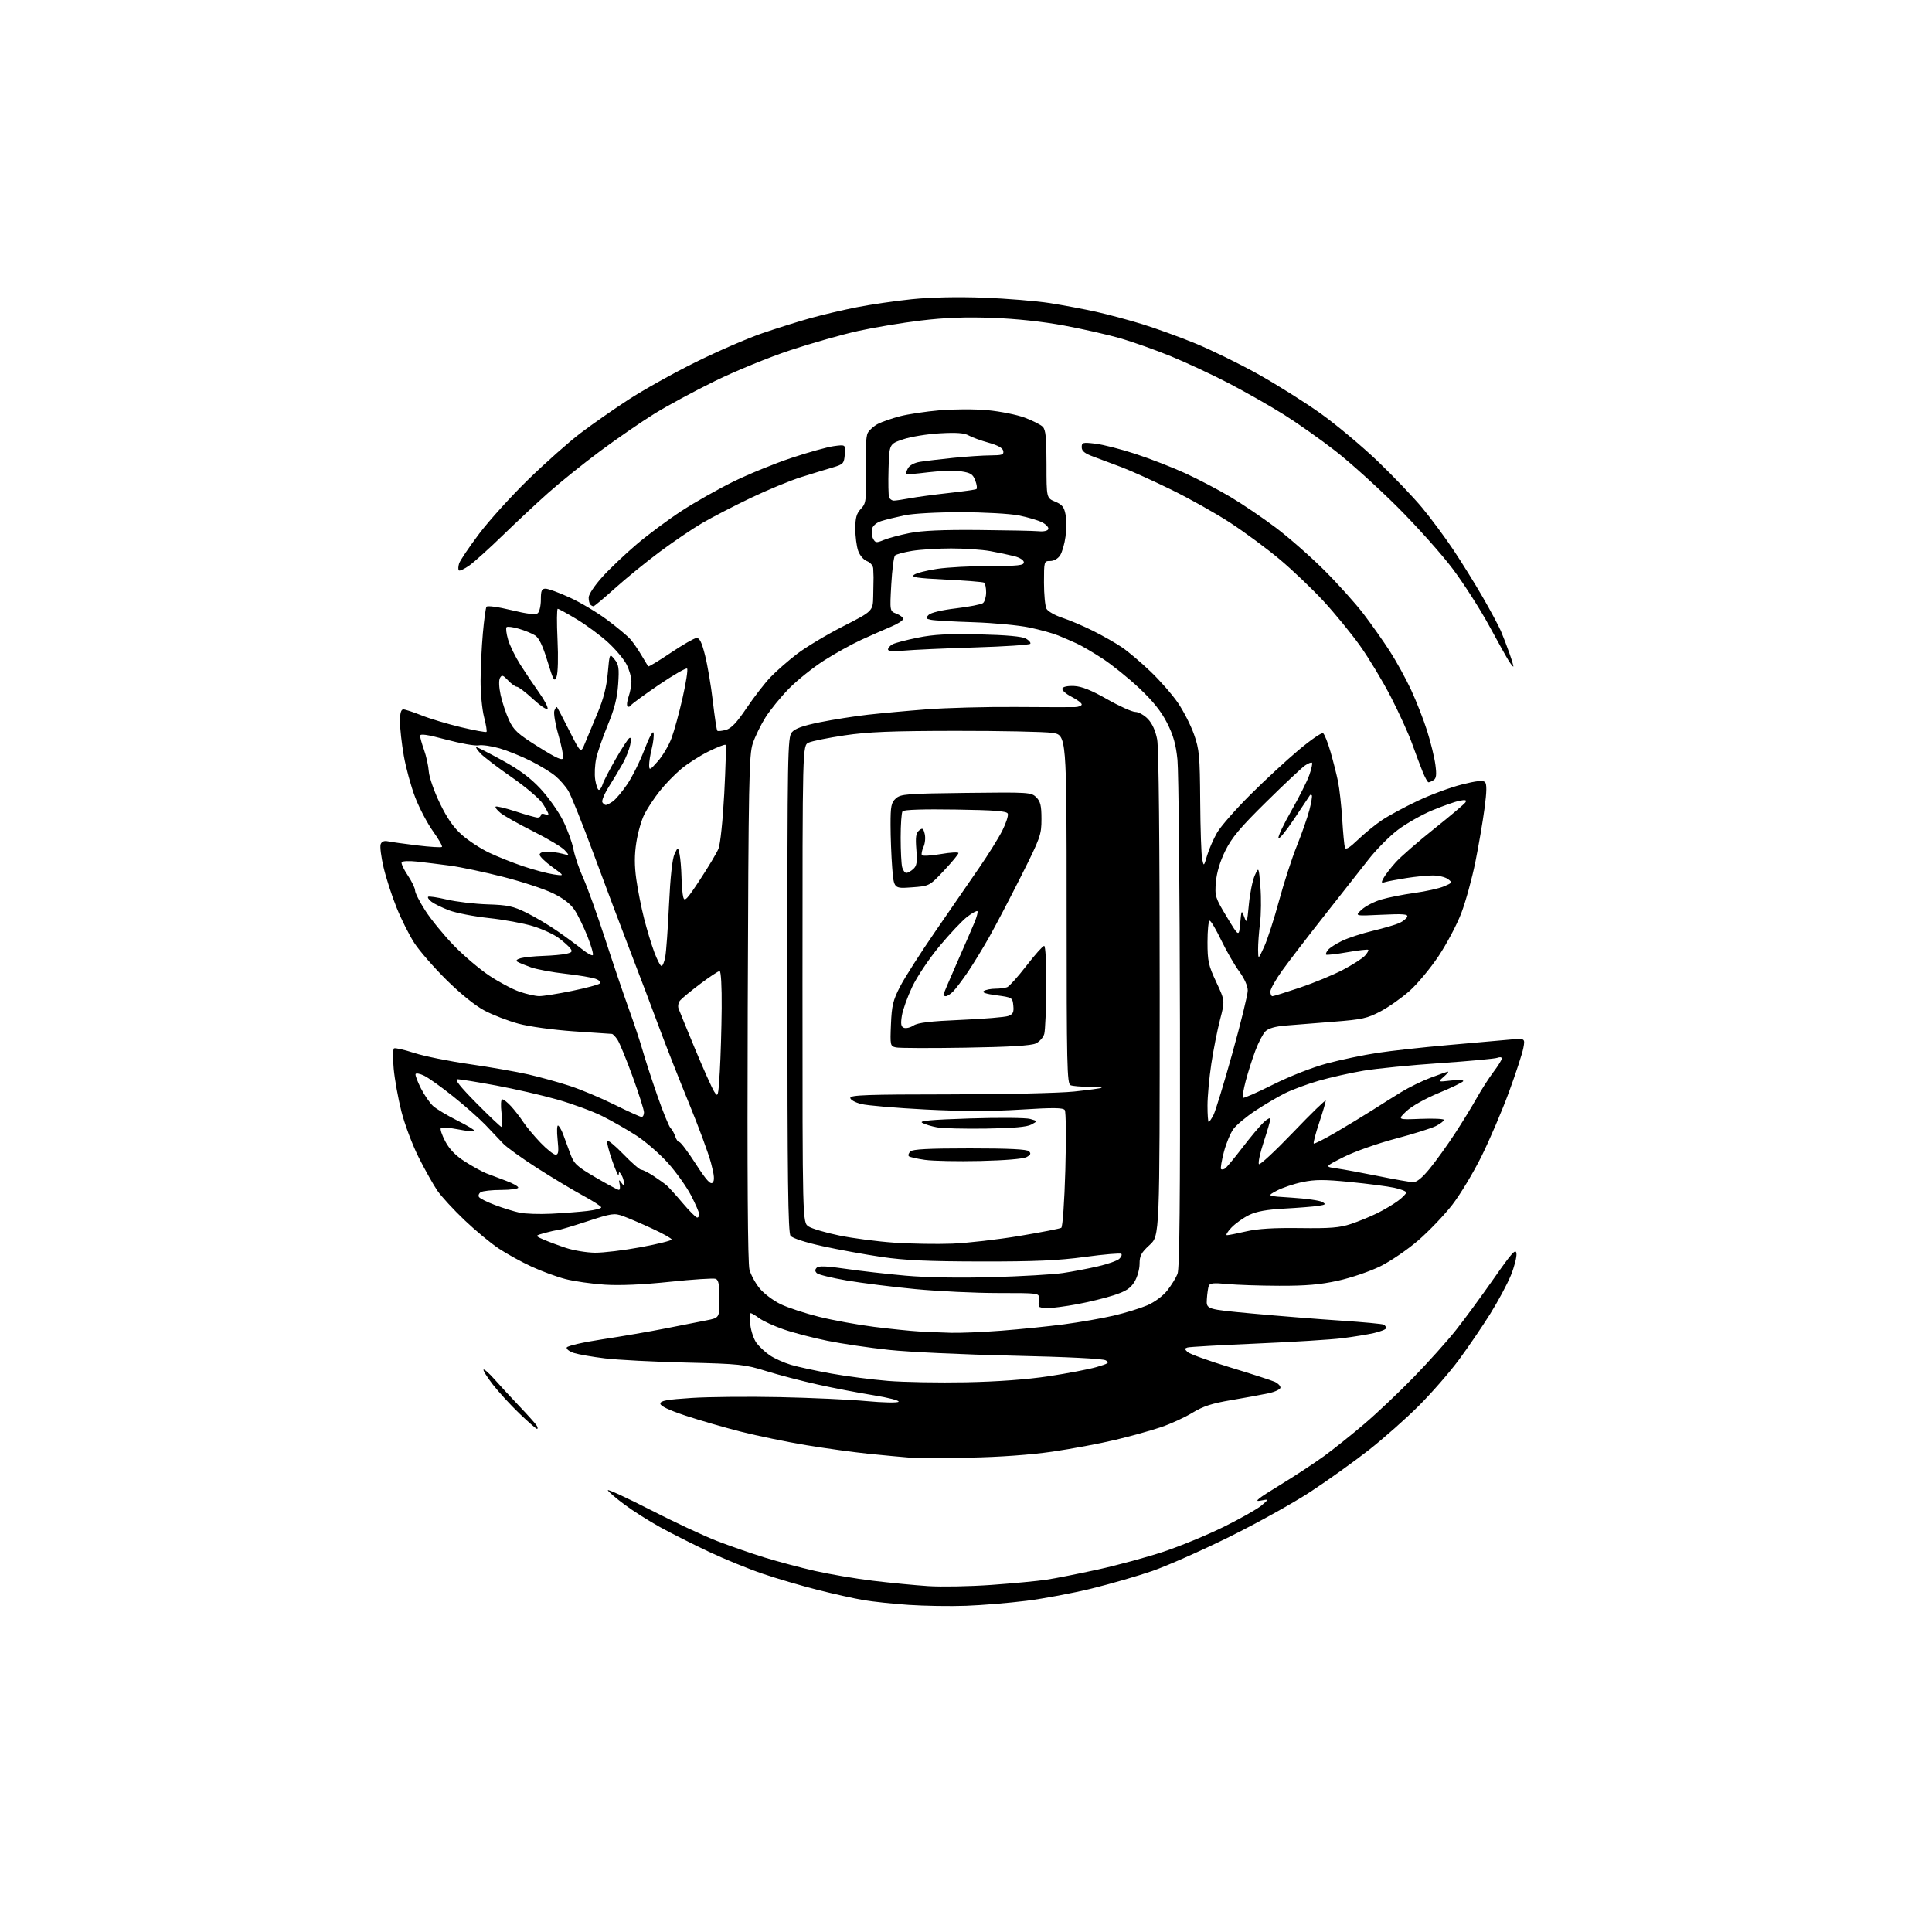<?xml version="1.0" encoding="UTF-8" standalone="no"?>
<svg 
  version="1.1" 
  xmlns="http://www.w3.org/2000/svg" 
  xmlns:xlink="http://www.w3.org/1999/xlink" 
  xmlns:svg="http://www.w3.org/2000/svg"
  xmlns:rdf="http://www.w3.org/1999/02/22-rdf-syntax-ns#"
  xmlns:cc="http://creativecommons.org/ns#"
  xmlns:dc="http://purl.org/dc/elements/1.1/"
  viewBox="0 0 768 768"
  width="768"
  height="768"
>
<style>svg {background-color: white; }</style>"
<path stroke="none" fill="black" fill-rule="evenodd" d="M384.00,638.32C377.68,638.55 367.42,638.38 361.21,637.96C354.99,637.54 346.89,636.68 343.21,636.05C339.52,635.42 331.32,633.59 325.00,631.99C318.68,630.39 308.88,627.52 303.24,625.60C297.60,623.69 287.93,619.74 281.74,616.82C275.56,613.91 266.90,609.54 262.50,607.12C258.10,604.70 251.70,600.65 248.29,598.11C244.87,595.58 241.87,593.00 241.62,592.40C241.38,591.79 248.91,595.26 258.37,600.10C267.83,604.95 279.82,610.56 285.03,612.57C290.24,614.58 298.77,617.54 304.00,619.15C309.23,620.76 318.23,623.16 324.00,624.47C329.77,625.78 340.12,627.54 347.00,628.37C353.88,629.20 363.77,630.16 369.00,630.50C374.23,630.84 385.48,630.63 394.00,630.03C402.52,629.42 412.43,628.49 416.00,627.95C419.57,627.41 428.80,625.58 436.50,623.89C444.20,622.20 455.90,619.02 462.50,616.83C469.10,614.64 479.90,610.18 486.50,606.92C493.10,603.66 499.85,599.84 501.50,598.42C504.50,595.85 504.50,595.85 501.00,596.53C498.31,597.06 500.06,595.66 508.50,590.51C514.55,586.83 522.65,581.51 526.50,578.70C530.35,575.88 537.55,570.13 542.50,565.90C547.45,561.68 556.25,553.34 562.06,547.36C567.86,541.39 575.37,533.02 578.74,528.76C582.11,524.51 588.84,515.35 593.69,508.41C601.05,497.87 602.55,496.21 602.81,498.28C602.97,499.65 601.98,503.56 600.59,506.97C599.20,510.38 595.49,517.30 592.34,522.34C589.19,527.38 583.62,535.55 579.96,540.50C576.31,545.45 569.15,553.67 564.06,558.76C558.97,563.86 550.00,571.79 544.13,576.40C538.25,581.01 527.84,588.46 520.98,592.97C514.11,597.47 499.50,605.59 488.50,611.02C477.50,616.45 463.77,622.52 458.00,624.51C452.23,626.50 441.43,629.62 434.00,631.45C426.57,633.28 414.88,635.48 408.00,636.34C401.12,637.20 390.32,638.09 384.00,638.32zM385.50,579.42C375.05,579.62 364.25,579.62 361.50,579.41C358.75,579.20 351.55,578.53 345.50,577.92C339.45,577.30 328.18,575.75 320.46,574.47C312.74,573.18 301.04,570.77 294.46,569.10C287.88,567.43 278.00,564.57 272.50,562.74C265.90,560.55 262.50,558.93 262.50,557.96C262.50,556.80 265.06,556.34 275.00,555.70C281.88,555.26 297.62,555.12 310.00,555.38C322.38,555.64 337.86,556.35 344.42,556.96C350.97,557.57 356.71,557.69 357.18,557.22C357.65,556.75 353.19,555.59 347.27,554.64C341.34,553.69 331.32,551.77 325.00,550.36C318.68,548.96 309.45,546.55 304.50,545.00C296.07,542.38 294.05,542.16 272.50,541.64C259.85,541.33 245.45,540.59 240.50,539.98C235.55,539.38 230.01,538.42 228.20,537.85C226.38,537.28 225.07,536.29 225.28,535.66C225.50,535.00 231.71,533.58 239.58,532.38C247.24,531.22 258.45,529.28 264.50,528.08C270.55,526.89 277.86,525.44 280.75,524.88C286.00,523.86 286.00,523.86 286.00,516.40C286.00,510.69 285.65,508.80 284.50,508.36C283.67,508.04 275.50,508.57 266.33,509.53C255.47,510.67 246.42,511.07 240.33,510.67C235.20,510.33 228.18,509.33 224.75,508.44C221.31,507.55 215.26,505.33 211.31,503.50C207.35,501.68 201.50,498.46 198.31,496.34C195.11,494.23 188.96,489.13 184.63,485.00C180.30,480.88 175.46,475.62 173.88,473.33C172.30,471.03 168.96,465.09 166.46,460.14C163.96,455.18 160.86,446.93 159.56,441.81C158.27,436.69 156.89,429.07 156.50,424.87C156.11,420.68 156.17,417.02 156.64,416.74C157.11,416.46 160.68,417.27 164.56,418.54C168.45,419.81 178.35,421.82 186.56,423.00C194.78,424.18 205.32,426.02 210.00,427.09C214.68,428.16 222.10,430.22 226.50,431.66C230.90,433.09 238.91,436.46 244.30,439.14C249.69,441.81 254.53,444.00 255.05,444.00C255.57,444.00 256.00,443.19 256.00,442.19C256.00,441.20 253.98,434.82 251.51,428.03C249.04,421.24 246.33,414.63 245.49,413.34C244.64,412.05 243.63,411.00 243.23,410.99C242.83,410.98 235.97,410.52 228.00,409.96C219.77,409.38 210.27,408.07 206.04,406.91C201.93,405.80 195.86,403.45 192.55,401.69C188.88,399.75 182.99,394.99 177.45,389.50C172.45,384.55 166.72,377.97 164.71,374.87C162.70,371.77 159.52,365.45 157.66,360.83C155.79,356.20 153.46,349.00 152.48,344.83C151.50,340.66 150.98,336.50 151.32,335.60C151.74,334.50 152.72,334.11 154.23,334.44C155.48,334.71 160.70,335.43 165.82,336.06C170.95,336.68 175.38,336.95 175.67,336.66C175.97,336.37 174.37,333.57 172.12,330.43C169.88,327.30 166.69,321.23 165.04,316.95C163.39,312.67 161.36,305.24 160.52,300.45C159.68,295.66 159.00,289.55 159.00,286.87C159.00,283.49 159.41,282.00 160.33,282.00C161.06,282.00 164.32,283.07 167.58,284.37C170.83,285.68 177.88,287.79 183.23,289.07C188.57,290.34 193.15,291.18 193.39,290.94C193.64,290.70 193.20,288.04 192.42,285.03C191.64,282.02 191.02,275.50 191.04,270.53C191.06,265.56 191.46,257.14 191.94,251.81C192.41,246.49 193.06,241.71 193.38,241.20C193.71,240.67 197.85,241.22 203.22,242.52C209.60,244.07 212.89,244.45 213.75,243.76C214.44,243.21 215.00,240.79 215.00,238.38C215.00,234.76 215.33,234.00 216.88,234.00C217.91,234.00 222.20,235.57 226.42,237.50C230.65,239.42 237.34,243.41 241.30,246.36C245.26,249.31 249.44,252.80 250.59,254.11C251.74,255.43 253.73,258.30 255.01,260.50C256.30,262.70 257.49,264.68 257.66,264.91C257.84,265.13 261.85,262.71 266.58,259.53C271.31,256.35 275.93,253.69 276.84,253.62C278.09,253.53 278.94,255.24 280.27,260.50C281.25,264.35 282.64,272.56 283.36,278.75C284.08,284.94 284.88,290.22 285.14,290.47C285.39,290.73 286.92,290.58 288.53,290.15C290.69,289.57 292.85,287.29 296.80,281.43C299.74,277.07 304.02,271.54 306.32,269.14C308.62,266.75 313.37,262.59 316.89,259.90C320.40,257.22 328.61,252.30 335.14,248.97C347.00,242.92 347.00,242.92 347.12,236.96C347.19,233.68 347.25,230.32 347.25,229.50C347.25,228.68 347.19,227.09 347.12,225.98C347.05,224.84 345.96,223.56 344.62,223.05C343.27,222.53 341.76,220.75 341.12,218.92C340.51,217.15 340.00,213.21 340.00,210.17C340.00,205.83 340.48,204.12 342.21,202.28C344.28,200.07 344.40,199.17 344.12,187.06C343.94,178.95 344.24,173.42 344.94,172.10C345.56,170.96 347.37,169.34 348.98,168.51C350.58,167.68 354.51,166.32 357.70,165.48C360.89,164.65 368.00,163.58 373.50,163.10C379.02,162.62 387.57,162.60 392.58,163.06C397.58,163.53 404.22,164.86 407.33,166.02C410.45,167.19 413.68,168.82 414.50,169.64C415.68,170.83 416.00,173.97 416.00,184.56C416.00,197.97 416.00,197.97 419.44,199.41C422.20,200.56 423.02,201.57 423.56,204.48C423.94,206.48 423.94,210.45 423.56,213.30C423.19,216.16 422.22,219.51 421.42,220.75C420.55,222.08 418.95,223.00 417.48,223.00C415.03,223.00 415.00,223.12 415.00,231.57C415.00,236.28 415.45,240.96 415.99,241.98C416.54,243.00 419.35,244.61 422.24,245.56C425.13,246.50 430.65,248.85 434.50,250.77C438.35,252.69 443.52,255.64 446.00,257.32C448.48,259.00 453.59,263.33 457.36,266.94C461.14,270.55 466.05,276.17 468.27,279.43C470.50,282.69 473.36,288.32 474.64,291.93C476.74,297.89 476.97,300.35 477.10,318.50C477.17,329.50 477.53,339.85 477.88,341.50C478.53,344.49 478.53,344.49 479.87,340.00C480.61,337.52 482.39,333.48 483.81,331.00C485.24,328.52 491.15,321.77 496.95,315.99C502.75,310.20 511.42,302.18 516.22,298.16C521.01,294.13 525.38,291.12 525.94,291.46C526.49,291.80 527.81,295.10 528.88,298.79C529.95,302.48 531.31,307.83 531.89,310.68C532.47,313.53 533.22,320.28 533.56,325.68C533.89,331.08 534.37,336.14 534.62,336.93C534.94,337.93 536.46,337.01 539.79,333.82C542.38,331.32 546.67,327.82 549.32,326.04C551.97,324.26 558.35,320.81 563.50,318.37C568.65,315.93 576.54,313.01 581.03,311.87C586.88,310.39 589.51,310.11 590.29,310.89C591.06,311.66 591.02,314.60 590.14,321.23C589.47,326.33 587.83,335.95 586.49,342.60C585.15,349.26 582.62,358.44 580.88,363.00C579.14,367.57 575.06,375.26 571.83,380.10C568.59,384.93 563.44,391.12 560.37,393.86C557.30,396.60 552.12,400.26 548.86,401.99C543.59,404.80 541.54,405.26 530.22,406.14C523.22,406.69 514.65,407.37 511.16,407.66C506.94,408.00 504.22,408.78 503.03,409.97C502.04,410.96 500.24,414.41 499.03,417.64C497.82,420.86 496.09,426.29 495.19,429.70C494.30,433.11 493.79,436.12 494.06,436.40C494.34,436.67 499.72,434.31 506.03,431.15C512.77,427.78 521.63,424.31 527.50,422.73C533.00,421.26 542.00,419.37 547.50,418.54C553.00,417.70 565.60,416.31 575.50,415.44C585.40,414.57 596.38,413.60 599.89,413.28C606.28,412.70 606.28,412.70 605.55,416.60C605.15,418.75 602.59,426.57 599.87,434.00C597.14,441.43 592.25,452.90 588.99,459.50C585.73,466.10 580.46,474.85 577.28,478.95C574.10,483.05 568.03,489.39 563.79,493.06C559.56,496.72 552.76,501.36 548.70,503.37C544.63,505.38 537.08,507.95 531.90,509.09C524.79,510.66 519.09,511.15 508.50,511.11C500.80,511.09 491.47,510.77 487.77,510.41C482.51,509.89 480.92,510.05 480.51,511.12C480.22,511.88 479.88,514.29 479.74,516.48C479.50,520.46 479.50,520.46 498.00,522.17C508.18,523.11 523.87,524.36 532.88,524.96C541.89,525.55 549.65,526.28 550.13,526.58C550.61,526.88 551.00,527.50 551.00,527.96C551.00,528.42 548.86,529.29 546.25,529.89C543.64,530.49 537.90,531.42 533.50,531.97C529.10,532.52 513.80,533.47 499.50,534.08C485.20,534.70 472.86,535.40 472.07,535.64C470.84,536.02 470.84,536.26 472.07,537.45C472.86,538.21 480.48,540.96 489.00,543.56C497.52,546.15 505.51,548.74 506.75,549.30C507.99,549.86 509.00,550.89 509.00,551.58C509.00,552.27 506.86,553.29 504.25,553.85C501.64,554.41 495.00,555.63 489.50,556.56C481.79,557.85 478.24,559.01 474.00,561.60C470.98,563.45 465.35,566.03 461.50,567.33C457.65,568.64 449.49,570.91 443.37,572.37C437.25,573.83 426.00,575.94 418.37,577.05C409.65,578.31 397.44,579.20 385.50,579.42zM213.47,568.00C213.12,568.00 209.94,565.23 206.41,561.84C202.88,558.45 198.13,553.26 195.86,550.31C193.58,547.36 191.94,544.72 192.22,544.45C192.49,544.17 194.42,545.87 196.50,548.22C198.58,550.58 203.06,555.42 206.46,559.00C209.87,562.58 212.98,566.06 213.38,566.75C213.79,567.44 213.83,568.00 213.47,568.00zM384.00,549.48C396.62,549.23 408.23,548.38 416.92,547.07C424.31,545.95 432.84,544.32 435.89,543.43C440.69,542.03 441.17,541.68 439.52,540.75C438.34,540.09 424.11,539.38 402.55,538.90C383.27,538.47 361.14,537.44 353.37,536.60C345.59,535.77 334.57,534.14 328.87,532.98C323.16,531.82 315.36,529.79 311.53,528.46C307.69,527.13 303.32,525.13 301.82,524.02C300.31,522.91 298.78,522.00 298.41,522.00C298.04,522.00 297.97,524.08 298.26,526.61C298.55,529.15 299.66,532.41 300.73,533.86C301.81,535.31 304.18,537.52 306.00,538.76C307.83,540.00 311.61,541.70 314.41,542.54C317.21,543.37 324.45,544.94 330.50,546.02C336.55,547.11 346.68,548.41 353.00,548.93C359.32,549.44 373.27,549.69 384.00,549.48zM378.05,529.81C381.65,529.91 390.65,529.54 398.05,528.97C405.45,528.41 416.68,527.26 423.00,526.43C429.32,525.59 438.23,524.03 442.80,522.96C447.36,521.89 453.33,520.05 456.07,518.88C458.96,517.63 462.28,515.17 463.99,513.01C465.61,510.96 467.45,507.99 468.08,506.39C468.91,504.29 469.17,477.17 469.05,406.83C468.96,353.66 468.51,306.50 468.06,302.02C467.44,295.90 466.42,292.27 463.93,287.37C461.60,282.78 458.34,278.71 452.86,273.55C448.58,269.53 442.03,264.25 438.29,261.81C434.56,259.38 429.93,256.66 428.00,255.79C426.07,254.91 422.79,253.49 420.70,252.63C418.61,251.76 413.43,250.33 409.20,249.44C404.96,248.55 394.98,247.61 387.00,247.35C379.02,247.10 371.42,246.66 370.09,246.38C367.98,245.94 367.86,245.71 369.16,244.41C370.04,243.53 374.43,242.49 380.07,241.82C385.25,241.20 390.06,240.26 390.75,239.73C391.44,239.19 392.00,237.26 392.00,235.44C392.00,233.61 391.63,231.89 391.18,231.61C390.73,231.33 383.91,230.79 376.03,230.40C364.35,229.82 362.02,229.46 363.38,228.46C364.31,227.79 368.44,226.73 372.57,226.12C376.70,225.50 386.14,225.00 393.54,225.00C404.68,225.00 407.00,224.75 407.00,223.54C407.00,222.69 405.43,221.67 403.25,221.10C401.19,220.57 396.83,219.65 393.57,219.06C390.30,218.48 383.33,218.00 378.07,218.01C372.80,218.01 365.83,218.45 362.57,218.98C359.31,219.52 356.26,220.34 355.78,220.82C355.30,221.30 354.63,226.47 354.30,232.32C353.70,242.94 353.70,242.94 356.35,243.94C357.81,244.50 359.00,245.44 359.00,246.03C359.00,246.63 356.86,248.01 354.25,249.10C351.64,250.19 346.35,252.53 342.50,254.28C338.65,256.04 331.90,259.78 327.50,262.60C323.10,265.42 316.84,270.44 313.59,273.76C310.35,277.08 306.17,282.21 304.31,285.15C302.45,288.09 300.18,292.75 299.25,295.50C297.74,300.02 297.54,310.09 297.23,400.70C297.01,467.25 297.24,502.17 297.92,504.70C298.49,506.79 300.32,510.16 302.00,512.19C303.67,514.21 307.39,517.01 310.27,518.41C313.15,519.80 320.00,522.06 325.50,523.43C331.00,524.81 340.90,526.61 347.50,527.45C354.10,528.28 362.20,529.11 365.50,529.29C368.80,529.47 374.45,529.71 378.05,529.81zM416.39,520.00C414.53,520.00 412.95,519.66 412.89,519.25C412.83,518.84 412.86,517.49 412.96,516.25C413.14,514.00 413.14,514.00 396.76,514.00C387.75,514.00 372.98,513.30 363.94,512.44C354.90,511.58 342.61,510.04 336.64,509.02C330.66,508.00 325.28,506.68 324.69,506.09C323.91,505.31 323.91,504.69 324.68,503.92C325.46,503.14 328.70,503.27 336.13,504.37C341.83,505.21 352.57,506.43 360.00,507.09C368.43,507.83 381.39,508.05 394.50,507.68C406.05,507.35 418.65,506.62 422.50,506.05C426.35,505.48 432.65,504.28 436.50,503.38C440.35,502.49 444.15,501.15 444.94,500.40C445.73,499.66 446.09,498.76 445.74,498.41C445.39,498.06 438.89,498.61 431.30,499.64C420.56,501.09 411.40,501.49 390.00,501.46C369.14,501.43 359.60,501.00 350.50,499.66C343.90,498.69 333.32,496.77 327.00,495.38C320.05,493.85 315.01,492.21 314.25,491.24C313.27,489.97 313.00,468.45 313.00,391.42C313.00,299.37 313.11,293.09 314.75,291.12C316.01,289.60 319.15,288.48 326.00,287.09C331.23,286.04 339.77,284.69 345.00,284.11C350.23,283.52 360.80,282.55 368.50,281.96C376.20,281.37 391.95,280.95 403.50,281.03C415.05,281.11 425.74,281.14 427.25,281.09C428.76,281.04 430.00,280.56 430.00,280.02C430.00,279.48 428.17,278.11 425.93,276.97C423.70,275.83 422.06,274.35 422.29,273.70C422.55,272.98 424.41,272.58 426.97,272.70C429.99,272.84 433.79,274.36 440.10,277.95C444.99,280.73 450.03,283.00 451.31,283.00C452.58,283.00 454.83,284.26 456.30,285.79C458.03,287.59 459.33,290.47 459.99,293.93C460.63,297.31 461.00,334.57 461.00,395.25C461.00,491.23 461.00,491.23 457.00,494.89C453.66,497.94 453.00,499.18 453.00,502.40C453.00,504.54 452.09,507.73 450.96,509.56C449.37,512.14 447.56,513.31 442.71,514.89C439.29,516.00 432.74,517.60 428.14,518.45C423.54,519.30 418.25,520.00 416.39,520.00zM236.50,497.97C239.80,498.01 248.01,497.02 254.75,495.77C261.49,494.52 267.00,493.15 267.00,492.72C267.00,492.30 263.51,490.34 259.25,488.38C254.99,486.41 249.80,484.19 247.71,483.43C244.17,482.15 243.25,482.28 233.34,485.53C227.51,487.44 222.24,489.00 221.62,489.01C221.01,489.01 218.72,489.51 216.54,490.11C212.59,491.21 212.59,491.21 216.04,492.73C217.94,493.56 221.97,495.07 225.00,496.07C228.03,497.07 233.20,497.93 236.50,497.97zM378.50,494.37C384.55,494.13 396.56,492.75 405.20,491.31C413.83,489.87 421.33,488.41 421.87,488.08C422.42,487.74 423.12,477.81 423.49,464.99C423.84,452.62 423.74,441.94 423.27,441.27C422.59,440.30 418.78,440.26 405.70,441.08C393.93,441.81 382.74,441.80 367.85,441.04C356.23,440.44 344.76,439.46 342.36,438.86C339.90,438.24 338.00,437.17 338.00,436.41C338.00,435.29 344.89,435.05 377.25,435.03C398.93,435.02 421.20,434.52 427.00,433.90C432.77,433.29 437.69,432.61 437.92,432.40C438.15,432.18 435.82,432.00 432.75,432.00C429.68,432.00 426.45,431.73 425.58,431.39C424.16,430.85 424.00,423.75 424.00,361.46C424.00,292.14 424.00,292.14 418.25,291.32C415.09,290.87 397.88,290.51 380.00,290.53C354.26,290.56 345.05,290.93 335.71,292.32C329.22,293.29 322.81,294.58 321.46,295.20C319.00,296.32 319.00,296.32 319.00,391.14C319.00,485.95 319.00,485.95 321.42,487.54C322.75,488.41 328.27,490.03 333.67,491.14C339.08,492.25 348.90,493.53 355.50,493.98C362.10,494.43 372.45,494.60 378.50,494.37zM487.75,491.00C488.37,491.00 491.81,490.32 495.40,489.49C499.95,488.43 506.40,488.04 516.71,488.18C528.76,488.34 532.52,488.04 537.00,486.55C540.02,485.55 544.75,483.61 547.50,482.25C550.25,480.89 553.96,478.68 555.75,477.34C557.54,476.00 559.00,474.51 559.00,474.03C559.00,473.56 556.86,472.71 554.25,472.15C551.64,471.59 543.76,470.56 536.74,469.87C526.42,468.84 522.81,468.85 517.80,469.88C514.39,470.58 509.78,472.13 507.55,473.31C503.50,475.46 503.50,475.46 513.60,476.09C519.15,476.44 524.54,477.20 525.57,477.78C527.21,478.70 527.01,478.89 523.97,479.36C522.06,479.65 516.05,480.13 510.60,480.43C503.59,480.81 499.49,481.55 496.54,482.98C494.25,484.09 491.08,486.35 489.50,488.00C487.92,489.65 487.13,491.00 487.75,491.00zM277.12,484.00C277.60,484.00 277.99,483.44 277.98,482.75C277.97,482.06 276.50,478.68 274.73,475.24C272.95,471.80 268.82,466.00 265.56,462.35C262.29,458.70 256.62,453.77 252.95,451.40C249.29,449.03 243.19,445.54 239.39,443.65C235.60,441.76 227.59,438.81 221.58,437.10C215.58,435.39 204.59,432.86 197.17,431.49C189.75,430.12 182.84,429.00 181.83,429.00C180.56,429.00 182.93,431.98 189.37,438.50C194.54,443.73 199.05,448.00 199.39,448.00C199.74,448.00 199.73,445.52 199.37,442.50C198.99,439.24 199.11,437.00 199.68,437.00C200.20,437.00 201.76,438.24 203.15,439.75C204.54,441.26 206.72,444.07 207.99,446.00C209.27,447.93 212.36,451.64 214.87,454.25C217.37,456.86 220.07,459.00 220.85,459.00C222.01,459.00 222.16,457.82 221.65,452.95C221.30,449.62 221.41,447.13 221.88,447.43C222.35,447.72 223.21,449.20 223.79,450.73C224.37,452.25 225.61,455.65 226.57,458.28C228.15,462.65 229.01,463.48 236.74,468.03C241.39,470.76 245.55,473.00 246.00,473.00C246.45,473.00 246.59,471.99 246.32,470.75C245.92,468.94 246.04,468.79 246.90,470.00C247.85,471.33 247.97,471.33 247.97,470.00C247.97,469.18 247.53,467.82 247.00,467.00C246.14,465.67 246.02,465.67 245.94,467.00C245.89,467.82 244.76,465.36 243.42,461.53C242.08,457.69 241.14,454.09 241.34,453.53C241.53,452.96 244.41,455.31 247.74,458.75C251.06,462.19 254.29,465.00 254.91,465.00C255.53,465.00 257.72,466.11 259.77,467.46C261.82,468.82 264.18,470.50 265.01,471.21C265.84,471.92 268.71,475.09 271.38,478.25C274.06,481.41 276.64,484.00 277.12,484.00zM219.20,482.47C223.99,482.23 230.40,481.74 233.45,481.38C236.50,481.02 239.00,480.38 239.00,479.95C239.00,479.52 235.74,477.41 231.75,475.26C227.76,473.10 219.55,468.17 213.50,464.30C207.45,460.42 201.38,456.05 200.00,454.58C198.62,453.11 195.47,449.79 193.00,447.20C190.52,444.62 184.72,439.49 180.10,435.81C175.49,432.12 170.32,428.43 168.61,427.60C166.90,426.77 165.36,426.48 165.19,426.97C165.02,427.45 165.99,430.01 167.34,432.67C168.70,435.33 170.86,438.46 172.15,439.64C173.44,440.82 177.81,443.44 181.85,445.46C185.90,447.48 188.98,449.36 188.70,449.63C188.42,449.91 185.44,449.60 182.07,448.93C178.70,448.27 175.63,448.04 175.25,448.42C174.87,448.80 175.66,451.18 177.00,453.71C178.67,456.86 181.13,459.39 184.81,461.74C187.77,463.63 191.60,465.74 193.34,466.43C195.08,467.11 198.64,468.46 201.25,469.42C203.86,470.38 206.00,471.58 206.00,472.08C206.00,472.59 202.96,473.01 199.25,473.02C195.54,473.02 191.88,473.42 191.12,473.90C190.36,474.38 190.03,475.25 190.39,475.82C190.75,476.40 193.62,477.84 196.77,479.02C199.92,480.21 204.30,481.57 206.50,482.04C208.70,482.52 214.42,482.71 219.20,482.47zM283.27,470.13C284.13,469.27 283.97,467.30 282.62,462.24C281.64,458.53 277.69,447.85 273.85,438.50C270.01,429.15 264.70,415.65 262.05,408.50C259.41,401.35 254.29,387.85 250.69,378.50C247.08,369.15 240.48,351.61 236.00,339.51C231.53,327.42 226.98,316.08 225.88,314.31C224.79,312.53 222.49,309.91 220.79,308.48C219.09,307.04 214.70,304.36 211.04,302.52C207.38,300.67 201.78,298.41 198.60,297.48C195.41,296.56 191.66,296.02 190.25,296.29C188.85,296.56 183.04,295.53 177.35,294.00C169.83,291.99 167.00,291.57 167.00,292.49C167.00,293.18 167.71,295.72 168.57,298.12C169.44,300.53 170.28,304.38 170.45,306.68C170.62,308.98 172.60,314.66 174.86,319.32C177.76,325.33 180.33,329.00 183.66,331.93C186.25,334.21 191.09,337.37 194.43,338.96C197.77,340.55 203.89,342.99 208.04,344.38C212.19,345.77 217.59,347.21 220.04,347.58C224.50,348.24 224.50,348.24 219.50,344.62C216.75,342.63 214.50,340.43 214.50,339.75C214.50,339.02 215.75,338.51 217.50,338.54C219.15,338.56 221.84,338.93 223.47,339.36C226.45,340.15 226.45,340.15 224.47,337.96C223.39,336.76 217.78,333.40 212.00,330.50C206.22,327.60 200.38,324.32 199.00,323.20C197.62,322.09 196.73,320.94 197.02,320.65C197.31,320.36 200.89,321.22 204.99,322.56C209.08,323.90 213.01,325.00 213.71,325.00C214.42,325.00 215.00,324.56 215.00,324.03C215.00,323.50 215.68,323.32 216.50,323.64C217.32,323.95 218.00,323.93 218.00,323.59C218.00,323.25 216.99,321.40 215.75,319.47C214.50,317.52 209.02,312.86 203.41,308.97C197.86,305.12 192.27,300.85 190.99,299.49C189.70,298.12 188.97,297.00 189.37,297.00C189.76,297.00 194.39,299.36 199.65,302.24C206.48,305.98 210.83,309.21 214.86,313.55C217.96,316.89 221.96,322.52 223.74,326.06C225.52,329.60 227.40,334.75 227.93,337.50C228.45,340.25 230.20,345.43 231.83,349.00C233.45,352.57 237.34,363.38 240.47,373.00C243.59,382.62 247.86,395.23 249.95,401.00C252.04,406.77 254.51,414.20 255.44,417.50C256.37,420.80 258.98,428.83 261.24,435.35C263.49,441.86 265.88,447.73 266.54,448.39C267.20,449.05 268.05,450.58 268.44,451.80C268.82,453.01 269.55,454.00 270.06,454.00C270.57,454.00 273.50,457.89 276.56,462.64C280.74,469.11 282.42,470.98 283.27,470.13zM561.70,469.93C563.19,469.98 565.33,468.23 568.43,464.43C570.93,461.36 575.37,455.17 578.31,450.68C581.25,446.18 585.16,439.80 587.01,436.50C588.86,433.20 591.86,428.52 593.68,426.11C595.51,423.69 597.00,421.28 597.00,420.75C597.00,420.22 596.21,420.10 595.25,420.48C594.29,420.86 584.05,421.81 572.50,422.60C560.95,423.38 547.23,424.74 542.00,425.62C536.77,426.50 528.76,428.30 524.19,429.62C519.62,430.94 513.55,433.20 510.69,434.63C507.84,436.06 502.57,439.17 499.00,441.53C495.43,443.89 491.51,447.16 490.31,448.79C489.10,450.43 487.39,454.56 486.50,457.99C485.61,461.42 485.11,464.44 485.38,464.71C485.65,464.98 486.35,464.90 486.93,464.54C487.52,464.18 490.65,460.42 493.88,456.19C497.12,451.96 500.94,447.41 502.38,446.08C503.82,444.74 505.00,444.15 505.00,444.76C505.00,445.36 503.80,449.50 502.34,453.94C500.88,458.38 500.03,462.35 500.46,462.76C500.88,463.17 507.03,457.44 514.12,450.04C521.20,442.63 527.00,437.01 527.00,437.53C527.00,438.06 525.83,442.01 524.40,446.31C522.96,450.61 521.99,454.32 522.23,454.57C522.47,454.81 526.46,452.79 531.09,450.08C535.71,447.37 542.20,443.44 545.50,441.33C548.79,439.22 553.97,435.98 557.00,434.12C560.02,432.26 565.32,429.67 568.77,428.37C572.22,427.07 575.31,426.00 575.63,426.00C575.96,426.00 575.16,426.93 573.86,428.07C571.50,430.13 571.50,430.13 576.84,429.52C579.86,429.17 581.94,429.29 581.63,429.80C581.32,430.28 576.92,432.41 571.84,434.51C566.47,436.74 561.11,439.76 559.05,441.73C555.50,445.12 555.50,445.12 564.75,444.75C569.84,444.55 574.00,444.74 574.00,445.17C574.00,445.60 572.57,446.69 570.82,447.60C569.06,448.50 561.84,450.77 554.76,452.64C547.63,454.52 538.45,457.77 534.19,459.91C526.50,463.79 526.50,463.79 531.50,464.49C534.25,464.88 541.67,466.25 548.00,467.53C554.33,468.82 560.49,469.90 561.70,469.93zM389.68,461.51C380.78,461.72 370.90,461.52 367.71,461.07C364.53,460.62 361.63,459.97 361.28,459.61C360.92,459.26 361.19,458.41 361.87,457.73C362.77,456.83 369.07,456.50 385.50,456.50C401.12,456.50 408.24,456.85 409.05,457.66C409.93,458.54 409.69,459.10 408.04,459.98C406.74,460.67 399.35,461.29 389.68,461.51zM392.00,448.63C383.48,448.76 374.70,448.54 372.50,448.14C370.30,447.74 367.65,446.93 366.61,446.34C365.20,445.53 369.96,445.10 385.61,444.59C397.10,444.22 407.85,444.31 409.50,444.79C412.50,445.65 412.50,445.65 410.00,447.02C408.25,447.98 402.86,448.46 392.00,448.63zM480.47,446.00C480.74,446.00 481.59,444.75 482.38,443.23C483.17,441.70 486.56,430.62 489.91,418.59C493.26,406.56 496.00,395.38 496.00,393.74C496.00,391.93 494.66,388.95 492.59,386.12C490.71,383.56 487.50,377.99 485.45,373.74C483.40,369.48 481.34,366.00 480.86,366.00C480.39,366.00 480.00,369.82 480.00,374.48C480.00,382.07 480.37,383.74 483.48,390.38C486.95,397.81 486.95,397.81 485.00,405.27C483.92,409.38 482.36,417.29 481.52,422.86C480.68,428.43 480.00,435.91 480.00,439.49C480.00,443.07 480.21,446.00 480.47,446.00zM286.13,425.97C286.47,420.21 286.81,408.86 286.88,400.75C286.95,392.12 286.61,386.00 286.06,386.00C285.54,386.00 282.06,388.31 278.31,391.13C274.56,393.96 270.97,396.93 270.32,397.73C269.67,398.54 269.40,399.94 269.71,400.85C270.03,401.76 273.00,409.02 276.31,417.00C279.63,424.98 283.05,432.61 283.92,433.97C285.43,436.33 285.53,435.98 286.13,425.97zM383.82,416.46C369.89,416.69 357.44,416.65 356.15,416.36C353.88,415.85 353.82,415.58 354.17,407.17C354.47,399.76 355.00,397.59 357.78,392.20C359.56,388.73 365.89,378.83 371.84,370.20C377.78,361.56 385.60,350.23 389.20,345.00C392.81,339.77 396.97,333.09 398.45,330.15C399.93,327.21 400.90,324.19 400.62,323.46C400.22,322.41 395.63,322.05 379.80,321.81C367.06,321.61 359.23,321.87 358.77,322.50C358.36,323.05 358.03,327.77 358.03,333.00C358.03,338.23 358.30,343.51 358.63,344.75C358.96,345.99 359.71,347.00 360.29,347.00C360.87,347.00 362.11,346.30 363.05,345.45C364.44,344.20 364.67,342.72 364.26,337.67C363.87,332.78 364.10,331.16 365.34,330.13C366.70,329.01 367.01,329.19 367.59,331.49C367.95,332.95 367.74,335.27 367.11,336.65C366.49,338.02 366.19,339.50 366.46,339.93C366.72,340.36 370.10,340.17 373.97,339.51C377.84,338.84 381.00,338.67 381.00,339.12C381.00,339.58 378.40,342.71 375.23,346.09C369.45,352.23 369.45,352.23 362.38,352.74C355.32,353.25 355.32,353.25 354.66,344.87C354.31,340.27 354.01,332.63 354.01,327.90C354.00,320.44 354.28,319.06 356.10,317.40C358.04,315.65 360.29,315.47 384.04,315.19C409.01,314.89 409.95,314.95 411.94,316.94C413.60,318.60 414.00,320.27 414.00,325.59C414.00,331.84 413.59,333.00 405.87,348.34C401.40,357.23 395.70,368.10 393.22,372.50C390.74,376.90 386.92,383.14 384.74,386.37C382.55,389.59 379.92,393.08 378.88,394.12C377.85,395.15 376.55,396.00 376.00,396.00C375.45,396.00 375.00,395.77 375.00,395.49C375.00,395.20 377.43,389.47 380.40,382.74C383.37,376.01 386.52,368.74 387.41,366.60C388.30,364.45 388.81,362.47 388.54,362.21C388.27,361.94 386.44,362.95 384.47,364.45C382.50,365.96 377.56,371.19 373.49,376.08C369.40,380.99 364.55,388.21 362.64,392.23C360.74,396.23 358.88,401.41 358.51,403.75C357.98,407.06 358.16,408.12 359.33,408.57C360.16,408.89 361.89,408.47 363.17,407.64C364.88,406.52 369.90,405.93 382.00,405.42C391.07,405.03 399.54,404.33 400.81,403.86C402.69,403.16 403.07,402.39 402.81,399.75C402.51,396.56 402.38,396.48 396.11,395.64C391.81,395.07 390.18,394.50 391.11,393.91C391.88,393.43 393.93,393.02 395.67,393.02C397.41,393.01 399.52,392.74 400.36,392.42C401.20,392.09 404.64,388.27 408.00,383.92C411.37,379.56 414.55,376.00 415.06,376.00C415.61,376.00 415.96,382.75 415.90,392.25C415.85,401.19 415.49,409.62 415.11,411.00C414.73,412.38 413.23,414.07 411.78,414.77C409.93,415.66 401.48,416.17 383.82,416.46zM214.31,395.97C215.85,395.99 221.70,395.06 227.31,393.91C232.91,392.76 237.91,391.43 238.41,390.95C238.95,390.43 238.27,389.67 236.78,389.10C235.37,388.57 229.97,387.66 224.78,387.08C219.58,386.50 213.43,385.36 211.11,384.54C208.79,383.72 206.36,382.72 205.70,382.32C204.94,381.85 205.40,381.34 207.01,380.89C208.38,380.51 212.43,380.10 216.00,379.98C219.57,379.86 223.71,379.48 225.18,379.13C227.41,378.61 227.66,378.24 226.68,376.96C226.03,376.11 223.93,374.24 222.00,372.81C220.07,371.37 215.48,369.27 211.80,368.15C208.11,367.02 200.24,365.57 194.30,364.94C188.36,364.30 181.25,362.92 178.50,361.87C175.75,360.82 172.63,359.30 171.57,358.49C170.51,357.68 169.88,356.78 170.18,356.49C170.47,356.20 173.81,356.69 177.60,357.58C181.40,358.47 188.69,359.34 193.82,359.50C201.84,359.75 203.99,360.21 209.32,362.84C212.72,364.52 218.28,367.83 221.68,370.20C225.08,372.56 229.48,375.80 231.46,377.39C233.44,378.98 235.32,380.01 235.65,379.68C235.98,379.35 235.04,376.03 233.56,372.29C232.08,368.56 229.79,363.85 228.47,361.83C226.85,359.35 224.06,357.17 219.79,355.08C216.33,353.39 207.43,350.46 200.00,348.57C192.57,346.68 183.12,344.68 179.00,344.12C174.88,343.57 168.96,342.84 165.85,342.50C162.74,342.16 159.96,342.26 159.67,342.73C159.38,343.20 160.46,345.54 162.07,347.94C163.68,350.34 165.00,353.06 165.00,354.00C165.00,354.93 166.86,358.57 169.14,362.09C171.42,365.62 176.48,371.80 180.39,375.84C184.30,379.87 190.64,385.26 194.49,387.82C198.33,390.38 203.73,393.25 206.49,394.20C209.24,395.15 212.76,395.95 214.31,395.97zM505.80,396.00C506.25,396.00 511.17,394.46 516.74,392.59C522.32,390.71 530.02,387.52 533.86,385.51C537.70,383.49 541.62,380.97 542.58,379.91C543.54,378.85 544.13,377.80 543.90,377.57C543.67,377.33 539.90,377.77 535.53,378.53C531.15,379.29 527.38,379.71 527.14,379.48C526.91,379.24 527.27,378.38 527.94,377.57C528.61,376.76 531.12,375.15 533.52,373.99C535.92,372.83 541.43,371.03 545.77,370.00C550.11,368.96 554.84,367.57 556.28,366.92C557.71,366.26 559.12,365.14 559.39,364.42C559.79,363.38 557.74,363.22 549.20,363.63C538.50,364.15 538.50,364.15 541.27,361.61C542.79,360.21 546.29,358.40 549.06,357.58C551.82,356.76 557.76,355.58 562.26,354.96C566.75,354.35 572.02,353.18 573.97,352.36C577.34,350.94 577.41,350.81 575.56,349.43C574.49,348.65 571.79,348.00 569.56,348.01C567.33,348.01 562.58,348.48 559.00,349.05C555.42,349.61 551.67,350.33 550.66,350.63C549.05,351.12 548.97,350.92 550.00,349.01C550.64,347.81 552.82,345.00 554.83,342.76C556.85,340.53 563.74,334.53 570.14,329.43C576.55,324.32 582.13,319.60 582.55,318.92C583.12,318.00 582.51,317.85 580.14,318.32C578.39,318.67 573.53,320.39 569.33,322.13C565.14,323.88 558.98,327.38 555.65,329.90C552.32,332.43 547.10,337.70 544.05,341.60C541.00,345.51 533.10,355.55 526.50,363.91C519.90,372.28 512.36,382.09 509.75,385.72C507.14,389.34 505.00,393.14 505.00,394.15C505.00,395.17 505.36,396.00 505.80,396.00zM262.96,384.00C263.41,384.00 264.08,382.38 264.45,380.39C264.83,378.41 265.50,369.07 265.94,359.64C266.45,348.78 267.25,341.42 268.12,339.55C269.50,336.61 269.50,336.61 270.13,339.55C270.48,341.17 270.82,345.20 270.90,348.50C270.97,351.80 271.29,355.49 271.62,356.70C272.12,358.57 273.13,357.51 278.25,349.70C281.58,344.64 284.88,339.12 285.59,337.42C286.33,335.66 287.32,326.26 287.90,315.46C288.45,305.08 288.69,296.36 288.42,296.09C288.16,295.82 285.14,296.99 281.72,298.68C278.30,300.37 273.40,303.49 270.84,305.62C268.27,307.76 264.39,311.75 262.22,314.50C260.04,317.25 257.32,321.38 256.16,323.67C254.99,325.96 253.55,330.99 252.96,334.84C252.18,339.83 252.18,344.04 252.94,349.52C253.53,353.74 254.92,360.78 256.04,365.16C257.16,369.54 258.99,375.57 260.11,378.56C261.23,381.55 262.51,384.00 262.96,384.00zM502.54,376.31C503.84,373.46 506.50,365.25 508.44,358.07C510.39,350.90 513.57,341.08 515.52,336.26C517.46,331.44 519.70,325.04 520.49,322.04C521.27,319.04 521.71,316.38 521.46,316.13C521.21,315.87 520.88,315.85 520.74,316.08C520.59,316.31 517.80,320.51 514.54,325.40C511.27,330.30 508.43,333.78 508.21,333.13C507.99,332.48 510.31,327.57 513.37,322.23C516.42,316.88 519.62,310.52 520.47,308.09C521.32,305.67 521.81,303.47 521.54,303.21C521.28,302.94 520.04,303.42 518.78,304.28C517.53,305.13 510.61,311.62 503.41,318.72C492.99,328.98 489.66,332.95 487.07,338.20C484.97,342.48 483.66,346.84 483.34,350.64C482.87,356.24 483.06,356.85 487.68,364.50C492.50,372.50 492.50,372.50 493.00,367.00C493.49,361.66 493.53,361.59 494.60,364.50C495.61,367.26 495.75,366.86 496.45,359.50C496.86,355.10 497.92,349.93 498.79,348.00C500.38,344.50 500.38,344.50 501.03,352.50C501.39,356.90 501.32,363.43 500.88,367.00C500.43,370.57 500.09,375.30 500.11,377.50C500.16,381.50 500.16,381.50 502.54,376.31zM240.84,320.00C241.23,320.00 242.48,319.35 243.62,318.56C244.75,317.76 247.31,314.72 249.30,311.81C251.29,308.89 254.39,302.68 256.17,298.00C258.10,292.95 259.58,290.25 259.80,291.35C260.01,292.37 259.69,295.16 259.09,297.54C258.49,299.93 258.02,302.92 258.04,304.19C258.08,306.31 258.37,306.17 261.52,302.60C263.42,300.46 265.85,296.34 266.93,293.45C268.01,290.56 270.00,283.31 271.35,277.35C272.70,271.38 273.51,266.18 273.14,265.78C272.77,265.39 267.75,268.27 261.98,272.18C256.22,276.10 251.19,279.78 250.80,280.37C250.42,280.96 249.81,281.14 249.44,280.77C249.07,280.40 249.27,278.66 249.88,276.90C250.50,275.14 251.00,272.40 251.00,270.81C251.00,269.22 250.13,266.21 249.06,264.11C247.99,262.02 244.67,258.08 241.69,255.35C238.71,252.62 233.14,248.50 229.32,246.19C225.50,243.89 222.08,242.00 221.71,242.00C221.34,242.00 221.30,247.51 221.62,254.25C221.96,261.30 221.80,267.56 221.24,269.00C220.37,271.24 220.00,270.60 217.60,262.75C215.76,256.70 214.25,253.57 212.72,252.59C211.50,251.81 208.58,250.61 206.24,249.93C203.90,249.24 201.70,248.96 201.36,249.31C201.01,249.66 201.28,251.87 201.96,254.22C202.64,256.57 204.84,261.08 206.85,264.24C208.86,267.40 212.24,272.43 214.36,275.41C216.48,278.39 217.96,281.25 217.65,281.76C217.33,282.27 214.72,280.51 211.83,277.84C208.95,275.18 206.09,273.00 205.47,273.00C204.85,273.00 203.28,271.86 201.98,270.48C199.95,268.32 199.48,268.18 198.74,269.50C198.23,270.42 198.34,273.21 199.01,276.28C199.63,279.15 201.13,283.62 202.32,286.22C204.21,290.30 205.78,291.73 214.00,296.88C221.20,301.40 223.58,302.47 223.84,301.31C224.03,300.47 223.18,296.29 221.94,292.01C220.71,287.73 220.00,283.44 220.37,282.48C220.74,281.51 221.21,280.89 221.41,281.11C221.62,281.32 223.83,285.55 226.33,290.50C230.88,299.50 230.88,299.50 232.51,295.50C233.40,293.30 235.66,287.90 237.51,283.50C239.88,277.90 241.10,273.13 241.60,267.58C242.31,259.66 242.31,259.66 244.27,262.08C245.97,264.16 246.17,265.55 245.73,272.00C245.35,277.48 244.25,281.82 241.64,288.10C239.68,292.84 237.60,298.81 237.03,301.37C236.45,303.94 236.27,307.83 236.62,310.02C236.97,312.21 237.62,314.00 238.06,314.00C238.50,314.00 239.18,312.99 239.57,311.75C239.95,310.51 242.27,306.02 244.72,301.76C247.16,297.50 249.63,293.73 250.19,293.38C250.86,292.97 250.97,293.91 250.51,296.12C250.12,297.98 248.80,301.30 247.56,303.50C246.33,305.70 243.86,309.83 242.06,312.68C240.26,315.52 239.09,318.34 239.45,318.93C239.82,319.52 240.44,320.00 240.84,320.00zM567.86,310.98C567.51,310.99 566.45,309.09 565.51,306.75C564.57,304.41 562.67,299.35 561.29,295.50C559.92,291.65 556.12,283.32 552.87,277.00C549.61,270.68 544.07,261.50 540.57,256.60C537.06,251.71 530.56,243.76 526.12,238.95C521.68,234.14 513.88,226.70 508.78,222.41C503.67,218.12 494.77,211.54 489.00,207.78C483.23,204.01 472.65,198.08 465.50,194.60C458.35,191.11 449.57,187.14 446.00,185.78C442.43,184.42 437.36,182.52 434.75,181.57C431.19,180.27 430.00,179.32 430.00,177.78C430.00,175.88 430.41,175.77 435.45,176.37C438.45,176.72 445.63,178.56 451.41,180.45C457.20,182.34 466.10,185.81 471.21,188.15C476.32,190.49 484.38,194.71 489.11,197.53C493.85,200.35 501.95,205.83 507.11,209.72C512.28,213.61 520.95,221.22 526.39,226.64C531.82,232.06 538.86,239.89 542.02,244.03C545.18,248.18 549.86,254.81 552.42,258.77C554.98,262.73 558.81,269.69 560.93,274.24C563.04,278.78 565.93,286.17 567.34,290.65C568.75,295.13 570.22,301.14 570.59,304.00C571.12,307.94 570.95,309.42 569.89,310.09C569.13,310.57 568.21,310.98 567.86,310.98zM601.56,265.00C601.38,265.00 600.58,263.99 599.78,262.75C598.99,261.51 595.45,255.18 591.92,248.67C588.39,242.17 581.90,232.04 577.51,226.17C573.11,220.30 563.19,209.20 555.47,201.50C547.74,193.80 536.67,183.80 530.85,179.27C525.04,174.75 515.86,168.27 510.46,164.87C505.05,161.47 495.20,155.87 488.57,152.41C481.93,148.96 471.51,144.10 465.42,141.61C459.33,139.12 450.33,135.93 445.42,134.50C440.51,133.08 430.43,130.79 423.00,129.41C414.43,127.82 404.02,126.70 394.50,126.35C383.84,125.96 375.62,126.26 366.08,127.41C358.70,128.29 347.45,130.17 341.08,131.58C334.71,132.99 322.63,136.41 314.24,139.19C305.84,141.96 292.34,147.48 284.24,151.45C276.13,155.42 265.28,161.28 260.13,164.47C254.98,167.66 245.30,174.33 238.63,179.28C231.96,184.24 222.68,191.70 218.00,195.86C213.32,200.02 205.15,207.66 199.84,212.82C194.53,217.98 188.57,223.36 186.59,224.77C184.61,226.17 182.73,227.06 182.40,226.74C182.08,226.41 182.13,225.18 182.50,223.99C182.88,222.81 186.47,217.49 190.47,212.17C194.48,206.85 203.33,197.09 210.13,190.48C216.93,183.87 226.18,175.66 230.68,172.24C235.17,168.82 243.72,162.84 249.68,158.96C255.63,155.07 267.70,148.33 276.50,143.98C285.30,139.62 297.23,134.45 303.00,132.48C308.77,130.50 317.32,127.82 322.00,126.51C326.68,125.20 335.00,123.24 340.50,122.15C346.00,121.06 355.90,119.62 362.50,118.94C370.07,118.17 380.59,117.94 391.00,118.33C400.07,118.67 411.91,119.64 417.30,120.48C422.69,121.33 431.01,122.89 435.80,123.96C440.58,125.03 448.83,127.24 454.12,128.88C459.41,130.51 468.86,133.94 475.12,136.50C481.38,139.06 492.57,144.54 500.00,148.67C507.43,152.81 518.64,159.86 524.93,164.34C531.21,168.83 541.46,177.41 547.72,183.40C553.97,189.40 561.91,197.72 565.38,201.90C568.84,206.08 574.39,213.55 577.69,218.50C581.00,223.45 586.25,231.91 589.36,237.29C592.47,242.68 595.73,248.76 596.60,250.79C597.48,252.83 599.03,256.86 600.04,259.75C601.06,262.64 601.74,265.00 601.56,265.00zM359.25,258.64C355.05,259.04 353.00,258.88 353.00,258.16C353.00,257.56 353.81,256.64 354.80,256.11C355.79,255.57 360.32,254.39 364.86,253.47C371.17,252.19 376.92,251.89 389.30,252.17C399.91,252.42 406.29,252.99 407.78,253.83C409.03,254.53 409.83,255.46 409.56,255.90C409.29,256.35 399.26,257.01 387.28,257.37C375.30,257.74 362.69,258.31 359.25,258.64zM235.92,241.00C235.60,241.00 235.03,240.70 234.67,240.33C234.30,239.97 234.00,238.69 234.00,237.50C234.00,236.29 236.38,232.71 239.44,229.33C242.43,226.02 248.62,220.15 253.19,216.27C257.76,212.40 265.77,206.45 271.00,203.05C276.23,199.65 285.45,194.43 291.50,191.46C297.55,188.49 307.95,184.24 314.61,182.03C321.27,179.81 328.84,177.71 331.43,177.35C336.14,176.71 336.14,176.71 335.82,180.60C335.52,184.27 335.24,184.58 331.00,185.83C328.52,186.55 322.90,188.28 318.50,189.65C314.10,191.03 305.04,194.77 298.38,197.96C291.71,201.15 283.07,205.62 279.18,207.89C275.29,210.16 267.69,215.31 262.29,219.33C256.89,223.35 248.88,229.87 244.49,233.82C240.10,237.77 236.24,241.00 235.92,241.00zM351.28,214.66C353.05,213.92 357.65,212.68 361.50,211.91C366.38,210.93 374.70,210.55 389.00,210.68C400.27,210.78 411.03,211.00 412.90,211.18C414.91,211.37 416.48,211.01 416.72,210.31C416.94,209.65 415.84,208.45 414.27,207.64C412.70,206.83 408.51,205.59 404.96,204.89C401.36,204.19 391.20,203.62 382.00,203.61C372.40,203.60 362.99,204.12 359.50,204.86C356.20,205.56 352.08,206.57 350.36,207.11C348.49,207.69 346.99,208.95 346.66,210.20C346.35,211.37 346.55,213.15 347.09,214.16C347.97,215.81 348.39,215.86 351.28,214.66zM355.33,199.00C356.10,199.00 358.93,198.58 361.61,198.08C364.30,197.57 371.21,196.63 376.96,196.00C382.72,195.37 387.74,194.66 388.13,194.42C388.51,194.19 388.32,192.66 387.70,191.03C386.76,188.52 385.88,187.95 382.04,187.37C379.54,186.99 373.68,187.16 369.00,187.74C364.32,188.32 360.35,188.66 360.17,188.48C359.99,188.31 360.32,187.27 360.91,186.18C361.56,184.96 363.44,183.95 365.74,183.58C367.81,183.24 373.77,182.54 379.00,182.00C384.23,181.47 390.90,181.03 393.82,181.02C398.35,181.00 399.10,180.74 398.81,179.25C398.59,178.09 396.64,177.00 392.99,175.99C389.97,175.16 386.41,173.86 385.08,173.11C383.31,172.11 380.20,171.88 373.58,172.26C368.59,172.54 362.02,173.61 359.00,174.64C353.50,176.50 353.50,176.50 353.21,186.43C353.05,191.89 353.15,196.95 353.43,197.68C353.71,198.41 354.56,199.00 355.33,199.00z" />

</svg>